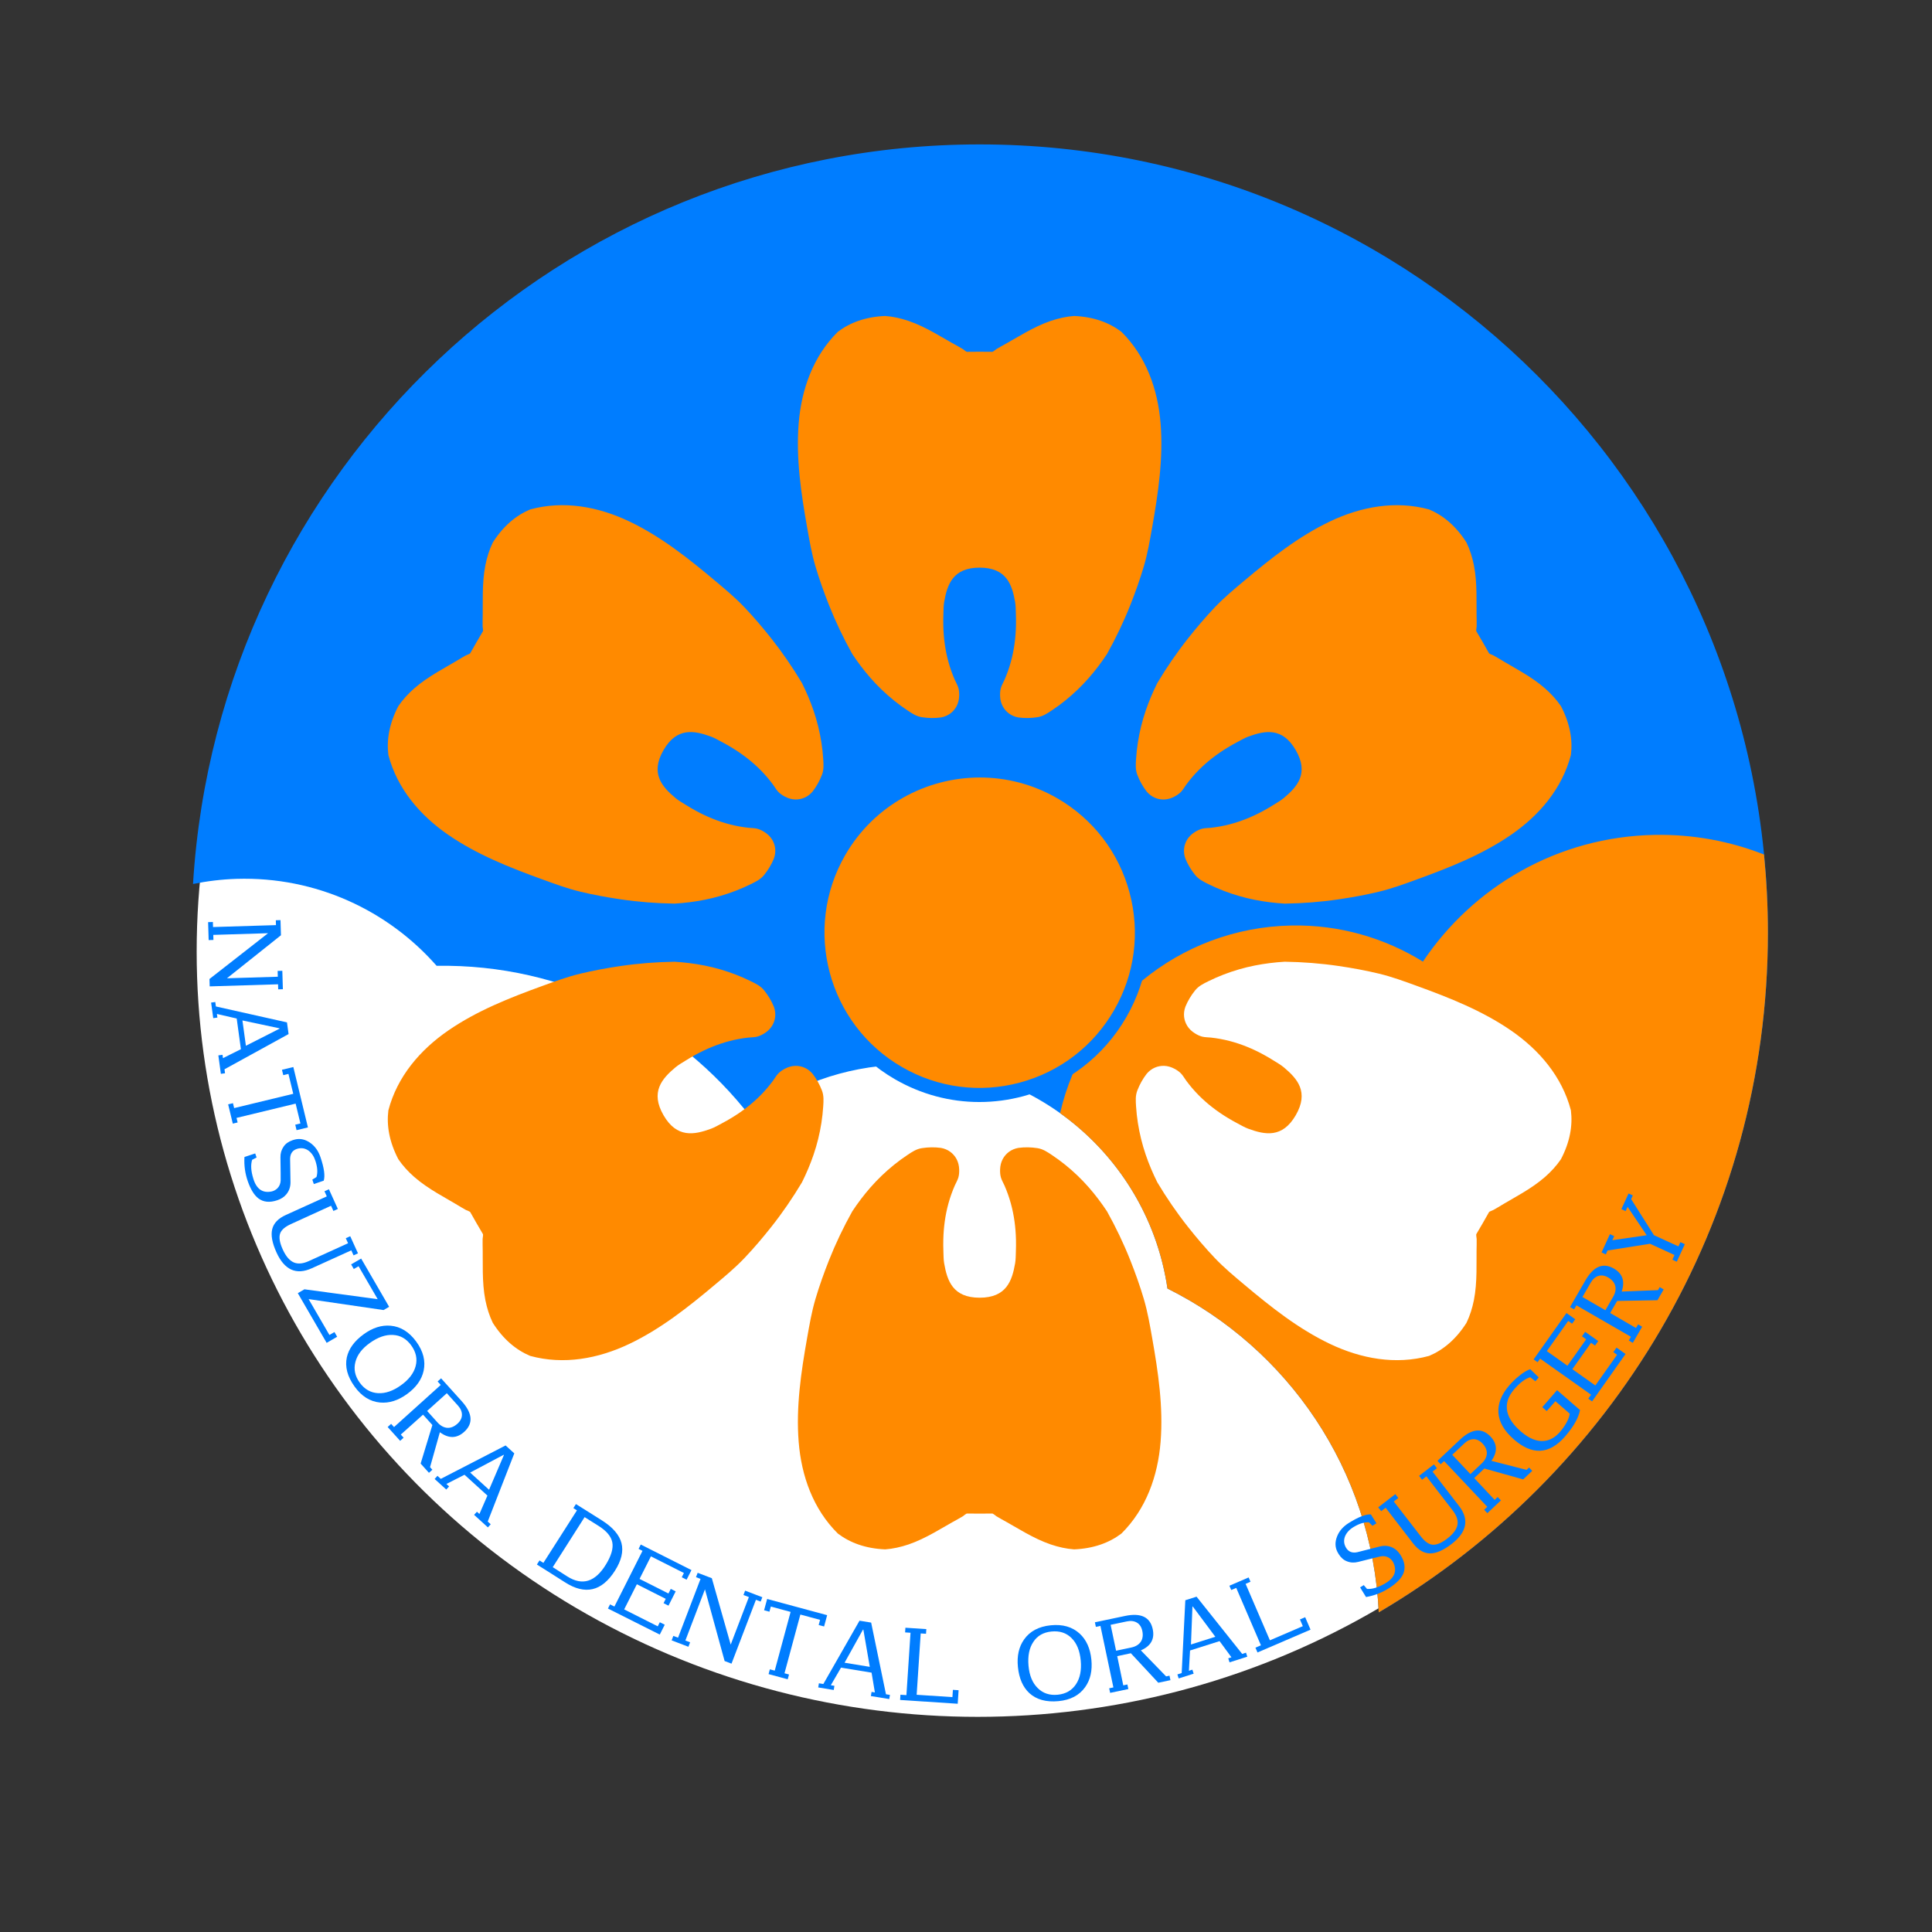<?xml version="1.0" encoding="UTF-8"?>
<svg xmlns="http://www.w3.org/2000/svg" xmlns:xlink="http://www.w3.org/1999/xlink" version="1.1" id="レイヤー_1" x="0px" y="0px" width="300px" height="300px" viewBox="0 0 300 300" style="enable-background:new 0 0 300 300;" xml:space="preserve">
<rect x="0" y="0" width="300" height="300" fill="#333333" stroke="none"/>
<style type="text/css">
	.st0{fill:#FFFFFF;}
	.st1{fill:#007DFF;}
	.st2{fill:#FF8A00;}
	.st3{display:none;fill:#007DFF;}
</style>
<g>
	<ellipse class="st0" cx="151.806" cy="147.759" rx="121.268" ry="118.833"></ellipse>
	<path class="st1" d="M152.118,22.424c-65.06,0-118.238,50.765-122.146,114.841c2.198-0.448,4.461-0.727,6.78-0.797   c12.323-0.372,23.502,4.912,31.047,13.503c19.771-0.322,37.523,8.916,48.786,23.502c6.487-4.874,14.469-7.887,23.195-8.15   c20.883-0.63,38.544,14.581,41.503,34.763c18.645,9.274,31.77,28.11,32.806,50.281c36.151-21.273,60.43-60.562,60.43-105.542   C274.518,77.225,219.718,22.424,152.118,22.424z"></path>
	<path class="st2" d="M274.519,144.825c0-4.096-0.211-8.142-0.604-12.135c-5.254-2.064-10.989-3.158-16.984-3.048   c-15.054,0.275-28.194,8.048-35.981,19.677c-5.925-3.66-12.917-5.745-20.398-5.608c-17.615,0.322-32.171,12.714-35.942,29.143   c8.8,6.278,15.023,15.98,16.673,27.232c18.644,9.274,31.769,28.11,32.806,50.281C250.239,229.094,274.519,189.806,274.519,144.825z   "></path>
	<g>
		<path class="st3" d="M183.457,250.155c-23.433,0.707-44.324-15.834-49.084-38.651c-6.367,3.139-13.217,4.839-20.383,5.055    c-27.322,0.824-50.221-20.733-51.045-48.055c-0.071-2.339,0.025-4.705,0.285-7.039c-5.232-5.798-8.238-13.246-8.472-21.02    c-0.547-18.133,13.76-33.33,31.892-33.877c9.706-0.293,18.96,3.67,25.454,10.884c15.122-0.12,29.655,6.807,39.114,18.623    c5.447-3.884,11.828-6.038,18.511-6.24c16.957-0.512,31.619,11.637,34.296,28.331c15.875,8.08,26.048,24.093,26.585,41.902    C231.42,226.877,210.267,249.346,183.457,250.155z M135.666,208.855l0.215,1.176c4.129,22.563,24.56,39.055,47.524,38.362    c25.838-0.779,46.225-22.435,45.445-48.273c-0.522-17.31-10.491-32.861-26.017-40.583l-0.413-0.205l-0.066-0.456    c-2.352-16.041-16.354-27.769-32.569-27.28c-6.604,0.199-12.898,2.411-18.202,6.396l-0.695,0.523l-0.531-0.689    c-9.323-12.074-23.402-18.857-38.627-18.608l-0.408,0.007l-0.268-0.307c-6.158-7.011-15.032-10.871-24.347-10.59    c-17.161,0.518-30.702,14.901-30.184,32.062c0.226,7.484,3.166,14.65,8.279,20.177l0.277,0.299l-0.048,0.404    c-0.285,2.377-0.393,4.793-0.321,7.179c0.795,26.35,22.879,47.141,49.23,46.346c7.292-0.22,14.246-2.033,20.668-5.389    L135.666,208.855z"></path>
	</g>
	<g>
		<g>
			<path class="st2" d="M180.217,65.767c-0.424-5.309-2.244-10.448-6.089-14.25c-1.899-1.434-4.302-2.322-7.339-2.453     c-1.217,0.088-2.434,0.361-3.622,0.762c-2.775,0.948-5.186,2.582-7.741,3.972c-0.242,0.131-0.479,0.27-0.713,0.414     c-0.131,0.081-0.498,0.42-0.641,0.417c-0.649-0.015-1.303-0.02-1.955-0.014c-0.652-0.006-1.306-0.001-1.955,0.014     c-0.143,0.003-0.509-0.336-0.641-0.417c-0.234-0.144-0.472-0.283-0.713-0.414c-2.555-1.389-4.966-3.024-7.741-3.972     c-1.188-0.401-2.405-0.674-3.622-0.762c-3.038,0.131-5.441,1.019-7.339,2.453c-3.845,3.801-5.665,8.94-6.089,14.25     c-0.431,5.397,0.373,10.82,1.312,16.123c0.362,2.046,0.702,4.04,1.29,6.036c0.603,2.043,1.318,4.042,2.102,6.021     c1.037,2.614,2.253,5.154,3.619,7.602c0.858,1.297,1.792,2.534,2.81,3.7c1.116,1.278,2.35,2.46,3.67,3.526     c0.669,0.54,1.363,1.05,2.079,1.526c0.725,0.482,1.38,0.932,2.256,1.067c0.98,0.151,1.956,0.171,2.941,0.039     c1.116-0.192,1.96-0.851,2.435-1.733c0.26-0.482,0.389-1.04,0.41-1.584c0.017-0.424-0.007-0.859-0.123-1.269     c-0.124-0.435-0.374-0.839-0.555-1.252c-0.397-0.906-0.729-1.84-0.991-2.793c-0.505-1.834-0.752-3.73-0.796-5.63     c-0.015-0.612-0.009-1.224,0.015-1.836c0.023-0.602,0.015-1.243,0.119-1.836c0.473-2.709,1.349-5.331,5.508-5.331     c4.158,0,5.034,2.622,5.508,5.331c0.104,0.594,0.096,1.235,0.119,1.836c0.023,0.612,0.029,1.224,0.015,1.836     c-0.045,1.9-0.291,3.796-0.796,5.63c-0.262,0.953-0.594,1.888-0.991,2.793c-0.181,0.413-0.431,0.817-0.555,1.252     c-0.116,0.41-0.14,0.845-0.123,1.269c0.021,0.545,0.15,1.102,0.41,1.584c0.476,0.882,1.319,1.541,2.435,1.733     c0.985,0.132,1.961,0.112,2.941-0.039c0.876-0.135,1.531-0.585,2.256-1.067c0.716-0.476,1.409-0.986,2.079-1.526     c1.32-1.065,2.554-2.248,3.67-3.526c1.018-1.166,1.952-2.404,2.81-3.7c1.366-2.448,2.583-4.988,3.619-7.602     c0.784-1.979,1.5-3.978,2.102-6.021c0.588-1.996,0.928-3.991,1.29-6.036C179.845,76.587,180.649,71.165,180.217,65.767z"></path>
		</g>
		<g>
			<path class="st2" d="M180.217,223.883c-0.424,5.309-2.244,10.448-6.089,14.25c-1.899,1.434-4.302,2.322-7.339,2.453     c-1.217-0.088-2.434-0.361-3.622-0.762c-2.775-0.948-5.186-2.582-7.741-3.972c-0.242-0.131-0.479-0.27-0.713-0.414     c-0.131-0.081-0.498-0.42-0.641-0.417c-0.649,0.015-1.303,0.02-1.955,0.014c-0.652,0.006-1.306,0.001-1.955-0.014     c-0.143-0.003-0.509,0.336-0.641,0.417c-0.234,0.144-0.472,0.283-0.713,0.414c-2.555,1.389-4.966,3.024-7.741,3.972     c-1.188,0.401-2.405,0.674-3.622,0.762c-3.038-0.131-5.441-1.019-7.339-2.453c-3.845-3.801-5.665-8.94-6.089-14.25     c-0.431-5.397,0.373-10.82,1.312-16.123c0.362-2.046,0.702-4.04,1.29-6.036c0.603-2.043,1.318-4.042,2.102-6.021     c1.037-2.614,2.253-5.154,3.619-7.602c0.858-1.297,1.792-2.534,2.81-3.7c1.116-1.278,2.35-2.46,3.67-3.526     c0.669-0.54,1.363-1.05,2.079-1.526c0.725-0.482,1.38-0.932,2.256-1.067c0.98-0.151,1.956-0.171,2.941-0.039     c1.116,0.192,1.96,0.851,2.435,1.733c0.26,0.482,0.389,1.04,0.41,1.584c0.017,0.424-0.007,0.859-0.123,1.269     c-0.124,0.435-0.374,0.839-0.555,1.252c-0.397,0.906-0.729,1.84-0.991,2.793c-0.505,1.834-0.752,3.73-0.796,5.63     c-0.015,0.612-0.009,1.224,0.015,1.836c0.023,0.602,0.015,1.243,0.119,1.836c0.473,2.709,1.349,5.331,5.508,5.331     c4.158,0,5.034-2.622,5.508-5.331c0.104-0.594,0.096-1.235,0.119-1.836c0.023-0.612,0.029-1.224,0.015-1.836     c-0.045-1.9-0.291-3.796-0.796-5.63c-0.262-0.953-0.594-1.888-0.991-2.793c-0.181-0.413-0.431-0.817-0.555-1.252     c-0.116-0.41-0.14-0.845-0.123-1.269c0.021-0.545,0.15-1.102,0.41-1.584c0.476-0.882,1.319-1.541,2.435-1.733     c0.985-0.132,1.961-0.112,2.941,0.039c0.876,0.135,1.531,0.585,2.256,1.067c0.716,0.476,1.409,0.986,2.079,1.526     c1.32,1.065,2.554,2.248,3.67,3.526c1.018,1.166,1.952,2.404,2.81,3.7c1.366,2.448,2.583,4.988,3.619,7.602     c0.784,1.979,1.5,3.978,2.102,6.021c0.588,1.996,0.928,3.991,1.29,6.036C179.845,213.063,180.649,218.485,180.217,223.883z"></path>
		</g>
		<g>
			<path class="st2" d="M69.602,160.018c-4.386,3.021-7.926,7.168-9.296,12.398c-0.293,2.361,0.14,4.886,1.545,7.583     c0.684,1.01,1.53,1.928,2.471,2.756c2.208,1.929,4.829,3.2,7.31,4.718c0.235,0.144,0.473,0.28,0.715,0.411     c0.136,0.073,0.613,0.221,0.681,0.346c0.311,0.569,0.634,1.138,0.965,1.7c0.321,0.567,0.652,1.132,0.989,1.686     c0.074,0.122-0.036,0.609-0.041,0.763c-0.008,0.275-0.009,0.55-0.002,0.825c0.074,2.907-0.136,5.812,0.431,8.689     c0.247,1.229,0.619,2.42,1.152,3.518c1.632,2.566,3.603,4.203,5.794,5.13c5.214,1.429,10.575,0.436,15.385-1.852     c4.89-2.325,9.184-5.733,13.307-9.197c1.591-1.336,3.148-2.628,4.583-4.135c1.468-1.543,2.842-3.162,4.163-4.831     c1.746-2.205,3.337-4.528,4.774-6.935c0.694-1.391,1.299-2.819,1.8-4.284c0.549-1.605,0.956-3.265,1.218-4.941     c0.133-0.85,0.228-1.705,0.282-2.563c0.055-0.868,0.117-1.661-0.204-2.487c-0.36-0.924-0.83-1.779-1.437-2.566     c-0.724-0.871-1.717-1.271-2.718-1.243c-0.547,0.016-1.095,0.183-1.577,0.437c-0.376,0.197-0.74,0.436-1.037,0.741     c-0.314,0.325-0.539,0.743-0.807,1.107c-0.586,0.797-1.229,1.551-1.924,2.255c-1.335,1.354-2.855,2.516-4.478,3.504     c-0.523,0.319-1.056,0.62-1.597,0.905c-0.532,0.281-1.084,0.608-1.65,0.815c-2.583,0.944-5.292,1.497-7.371-2.104     c-2.079-3.601-0.246-5.671,1.863-7.436c0.462-0.387,1.021-0.701,1.531-1.021c0.518-0.326,1.045-0.637,1.583-0.931     c1.667-0.911,3.433-1.646,5.274-2.125c0.957-0.25,1.932-0.43,2.914-0.538c0.448-0.05,0.923-0.036,1.362-0.145     c0.413-0.104,0.802-0.301,1.16-0.528c0.461-0.291,0.879-0.681,1.167-1.147c0.526-0.853,0.675-1.913,0.283-2.976     c-0.378-0.919-0.883-1.754-1.504-2.528c-0.555-0.691-1.272-1.034-2.052-1.42c-0.77-0.382-1.558-0.728-2.36-1.037     c-1.583-0.611-3.223-1.088-4.888-1.415c-1.519-0.299-3.058-0.489-4.61-0.584c-2.803,0.041-5.611,0.257-8.393,0.667     c-2.106,0.31-4.195,0.691-6.266,1.19c-2.023,0.489-3.92,1.192-5.872,1.901C79.158,154.931,74.06,156.946,69.602,160.018z"></path>
		</g>
		<g>
			<path class="st2" d="M206.534,80.961c4.81-2.288,10.171-3.281,15.385-1.852c2.191,0.927,4.162,2.564,5.794,5.13     c0.532,1.098,0.904,2.289,1.152,3.518c0.567,2.877,0.357,5.782,0.431,8.689c0.007,0.275,0.006,0.55-0.002,0.825     c-0.004,0.154-0.115,0.641-0.041,0.763c0.337,0.554,0.669,1.118,0.989,1.686c0.331,0.561,0.654,1.13,0.965,1.7     c0.069,0.126,0.546,0.273,0.681,0.346c0.242,0.131,0.481,0.267,0.715,0.411c2.481,1.518,5.101,2.789,7.31,4.718     c0.941,0.829,1.786,1.746,2.471,2.756c1.406,2.696,1.838,5.221,1.545,7.583c-1.37,5.23-4.91,9.376-9.296,12.398     c-4.459,3.072-9.557,5.087-14.619,6.925c-1.953,0.709-3.85,1.412-5.872,1.901c-2.07,0.5-4.159,0.88-6.266,1.19     c-2.782,0.409-5.59,0.625-8.393,0.667c-1.552-0.095-3.091-0.285-4.61-0.584c-1.665-0.327-3.305-0.805-4.888-1.415     c-0.802-0.31-1.59-0.655-2.36-1.037c-0.779-0.387-1.497-0.729-2.052-1.42c-0.621-0.774-1.126-1.608-1.504-2.528     c-0.392-1.062-0.243-2.123,0.283-2.976c0.288-0.466,0.706-0.857,1.167-1.147c0.359-0.227,0.747-0.423,1.16-0.528     c0.439-0.11,0.913-0.096,1.362-0.145c0.983-0.109,1.958-0.289,2.914-0.538c1.84-0.479,3.606-1.214,5.274-2.125     c0.537-0.293,1.065-0.605,1.583-0.931c0.51-0.321,1.068-0.635,1.531-1.021c2.109-1.765,3.942-3.834,1.863-7.436     c-2.079-3.601-4.788-3.049-7.371-2.104c-0.566,0.207-1.117,0.534-1.65,0.815c-0.541,0.285-1.075,0.587-1.597,0.905     c-1.623,0.988-3.142,2.15-4.478,3.504c-0.695,0.704-1.338,1.458-1.924,2.255c-0.267,0.364-0.492,0.781-0.807,1.107     c-0.297,0.306-0.662,0.544-1.037,0.741c-0.482,0.254-1.03,0.421-1.577,0.437c-1.001,0.029-1.994-0.372-2.718-1.243     c-0.607-0.787-1.078-1.642-1.437-2.566c-0.321-0.826-0.259-1.619-0.204-2.487c0.054-0.858,0.149-1.713,0.282-2.563     c0.263-1.676,0.67-3.335,1.218-4.941c0.501-1.465,1.105-2.893,1.799-4.284c1.437-2.407,3.028-4.73,4.774-6.935     c1.322-1.669,2.696-3.288,4.163-4.831c1.435-1.507,2.992-2.799,4.583-4.135C197.349,86.693,201.644,83.286,206.534,80.961z"></path>
		</g>
		<g>
			<path class="st0" d="M206.534,208.689c4.81,2.288,10.171,3.281,15.385,1.852c2.191-0.927,4.162-2.564,5.794-5.13     c0.532-1.098,0.904-2.289,1.152-3.518c0.567-2.877,0.357-5.782,0.431-8.689c0.007-0.275,0.006-0.55-0.002-0.825     c-0.004-0.154-0.115-0.641-0.041-0.763c0.337-0.554,0.669-1.118,0.989-1.686c0.331-0.561,0.654-1.13,0.965-1.7     c0.069-0.126,0.546-0.273,0.681-0.346c0.242-0.131,0.481-0.267,0.715-0.411c2.481-1.518,5.101-2.789,7.31-4.718     c0.941-0.829,1.786-1.746,2.471-2.756c1.406-2.696,1.838-5.221,1.545-7.583c-1.37-5.23-4.91-9.376-9.296-12.398     c-4.459-3.072-9.557-5.087-14.619-6.925c-1.953-0.709-3.85-1.412-5.872-1.901c-2.07-0.5-4.159-0.88-6.266-1.19     c-2.782-0.409-5.59-0.625-8.393-0.667c-1.552,0.095-3.091,0.285-4.61,0.584c-1.665,0.327-3.305,0.805-4.888,1.415     c-0.802,0.31-1.59,0.655-2.36,1.037c-0.779,0.387-1.497,0.729-2.052,1.42c-0.621,0.774-1.126,1.608-1.504,2.528     c-0.392,1.062-0.243,2.123,0.283,2.976c0.288,0.466,0.706,0.857,1.167,1.147c0.359,0.227,0.747,0.423,1.16,0.528     c0.439,0.11,0.913,0.096,1.362,0.145c0.983,0.109,1.958,0.289,2.914,0.538c1.84,0.479,3.606,1.214,5.274,2.125     c0.537,0.293,1.065,0.605,1.583,0.931c0.51,0.321,1.068,0.635,1.531,1.021c2.109,1.765,3.942,3.834,1.863,7.436     c-2.079,3.601-4.788,3.049-7.371,2.104c-0.566-0.207-1.117-0.534-1.65-0.815c-0.541-0.285-1.075-0.587-1.597-0.905     c-1.623-0.988-3.142-2.15-4.478-3.504c-0.695-0.704-1.338-1.458-1.924-2.255c-0.267-0.364-0.492-0.781-0.807-1.107     c-0.297-0.305-0.662-0.544-1.037-0.741c-0.482-0.254-1.03-0.421-1.577-0.437c-1.001-0.029-1.994,0.372-2.718,1.243     c-0.607,0.787-1.078,1.642-1.437,2.566c-0.321,0.826-0.259,1.619-0.204,2.487c0.054,0.858,0.149,1.713,0.282,2.563     c0.263,1.676,0.67,3.335,1.218,4.941c0.501,1.465,1.105,2.893,1.799,4.284c1.437,2.407,3.028,4.73,4.774,6.935     c1.322,1.669,2.696,3.288,4.163,4.831c1.435,1.507,2.992,2.799,4.583,4.135C197.349,202.956,201.644,206.364,206.534,208.689z"></path>
		</g>
		<g>
			<path class="st2" d="M69.602,129.631c-4.386-3.021-7.926-7.168-9.296-12.398c-0.293-2.361,0.14-4.886,1.545-7.583     c0.684-1.01,1.53-1.928,2.471-2.756c2.208-1.929,4.829-3.2,7.31-4.718c0.235-0.144,0.473-0.28,0.715-0.411     c0.136-0.073,0.613-0.221,0.681-0.346c0.311-0.569,0.634-1.138,0.965-1.7c0.321-0.567,0.652-1.132,0.989-1.686     c0.074-0.122-0.036-0.609-0.041-0.763c-0.008-0.275-0.009-0.55-0.002-0.825c0.074-2.907-0.136-5.812,0.431-8.689     c0.247-1.229,0.619-2.42,1.152-3.518c1.632-2.566,3.603-4.203,5.794-5.13c5.214-1.429,10.575-0.436,15.385,1.852     c4.89,2.325,9.184,5.733,13.307,9.198c1.591,1.336,3.148,2.628,4.583,4.135c1.468,1.543,2.842,3.162,4.163,4.831     c1.746,2.205,3.337,4.528,4.774,6.935c0.694,1.391,1.299,2.819,1.8,4.284c0.549,1.605,0.956,3.265,1.218,4.941     c0.133,0.85,0.228,1.705,0.282,2.563c0.055,0.868,0.117,1.661-0.204,2.487c-0.36,0.924-0.83,1.779-1.437,2.566     c-0.724,0.871-1.717,1.271-2.718,1.243c-0.547-0.016-1.095-0.183-1.577-0.437c-0.376-0.197-0.74-0.436-1.037-0.741     c-0.314-0.325-0.539-0.743-0.807-1.107c-0.586-0.797-1.229-1.551-1.924-2.255c-1.335-1.354-2.855-2.516-4.478-3.504     c-0.523-0.319-1.056-0.62-1.597-0.905c-0.532-0.281-1.084-0.608-1.65-0.815c-2.583-0.944-5.292-1.497-7.371,2.104     c-2.079,3.601-0.246,5.671,1.863,7.436c0.462,0.387,1.021,0.701,1.531,1.021c0.518,0.326,1.045,0.637,1.583,0.931     c1.667,0.911,3.433,1.646,5.274,2.125c0.957,0.25,1.932,0.43,2.914,0.538c0.448,0.05,0.923,0.036,1.362,0.145     c0.413,0.104,0.802,0.301,1.16,0.528c0.461,0.291,0.879,0.681,1.167,1.147c0.526,0.853,0.675,1.913,0.283,2.976     c-0.378,0.919-0.883,1.754-1.504,2.528c-0.555,0.691-1.272,1.034-2.052,1.42c-0.77,0.382-1.558,0.728-2.36,1.037     c-1.583,0.611-3.223,1.088-4.888,1.415c-1.519,0.299-3.058,0.489-4.61,0.584c-2.803-0.041-5.611-0.257-8.393-0.667     c-2.106-0.31-4.195-0.69-6.266-1.19c-2.023-0.489-3.92-1.192-5.872-1.901C79.158,134.719,74.06,132.703,69.602,129.631z"></path>
		</g>
		<g>
			<path class="st2" d="M164.717,123.008c12.045,6.954,16.172,22.37,9.22,34.412c-6.957,12.05-22.368,16.178-34.413,9.224     c-12.05-6.957-16.18-22.367-9.223-34.417C137.253,120.185,152.667,116.051,164.717,123.008z"></path>
			<path class="st1" d="M152.073,171.121c-4.554,0-9.048-1.194-13.096-3.531c-12.553-7.248-16.87-23.356-9.623-35.91     c7.247-12.551,23.354-16.864,35.91-9.619l0,0c6.077,3.509,10.425,9.178,12.243,15.962c1.817,6.783,0.885,13.865-2.623,19.942     c-3.51,6.08-9.179,10.43-15.962,12.248C156.656,170.821,154.357,171.121,152.073,171.121z M152.158,120.729     c-8.336,0-16.453,4.322-20.911,12.044c-6.645,11.51-2.687,26.279,8.822,32.924c5.573,3.219,12.07,4.071,18.285,2.406     c6.219-1.667,11.417-5.655,14.635-11.23c3.217-5.571,4.071-12.064,2.405-18.284c-1.666-6.22-5.651-11.417-11.224-14.634l0,0     C160.384,121.768,156.245,120.729,152.158,120.729z"></path>
		</g>
	</g>
</g>
<g>
	<g>
		<path class="st1" d="M43.176,152.841l-10.615,0.323l-0.034-1.146l9.099-7.109l-8.508,0.26l0.024,0.785l-0.741,0.023l-0.085-2.788    l0.741-0.023l0.023,0.785l9.772-0.299l-0.023-0.755l0.726-0.023l0.071,2.352l-8.385,6.681l7.898-0.241l-0.027-0.901l0.726-0.021    l0.087,2.86l-0.725,0.021L43.176,152.841z"></path>
		<path class="st1" d="M33.905,163.88l0.647-0.089l0.072,0.518l2.784-1.393l-0.653-4.761l-3.073-0.708l0.077,0.562l-0.647,0.088    l-0.332-2.416l0.648-0.089l0.095,0.691l11.038,2.473l0.25,1.813l-9.951,5.468l0.085,0.619l-0.647,0.089L33.905,163.88z     M43.406,159.733l-0.009-0.057l-5.752-1.22l0.539,3.929L43.406,159.733z"></path>
		<path class="st1" d="M45.845,174.642l0.804-0.194l-0.743-3.079l-9.179,2.219l0.172,0.707l-0.749,0.182l-0.724-2.995l0.749-0.18    l0.183,0.762l9.179-2.219l-0.748-3.091l-0.804,0.194l-0.201-0.833l1.765-0.427l2.267,9.377l-1.765,0.426L45.845,174.642z"></path>
		<path class="st1" d="M37.96,179.657l1.667-0.552l0.216,0.631l-0.691,0.358c-0.247,0.806-0.177,1.778,0.189,2.942    c0.492,1.627,1.464,2.277,2.877,1.965c0.312-0.075,0.594-0.233,0.851-0.474c0.319-0.323,0.487-0.732,0.511-1.202    c0.011-0.325,0-1.532-0.031-3.607c-0.014-0.624,0.148-1.186,0.489-1.67c0.305-0.457,0.762-0.78,1.393-0.996    c0.111-0.037,0.234-0.079,0.363-0.108c0.806-0.197,1.583-0.033,2.344,0.491s1.294,1.277,1.626,2.253    c0.566,1.662,0.735,2.878,0.505,3.646l-1.539,0.525l-0.234-0.688l0.646-0.403c0.211-0.685,0.16-1.51-0.159-2.492    c-0.224-0.705-0.59-1.24-1.065-1.599c-0.526-0.375-1.083-0.475-1.715-0.306c-0.756,0.211-1.134,0.724-1.156,1.559l0.06,3.644    c0.006,0.735-0.211,1.361-0.658,1.895c-0.336,0.406-0.789,0.698-1.38,0.9c-1.182,0.403-2.165,0.308-2.95-0.285    c-0.646-0.501-1.189-1.373-1.627-2.62C38.053,182.231,37.88,180.957,37.96,179.657z"></path>
		<path class="st1" d="M54.549,194.152l-6.142,2.786c-2.408,1.094-4.238,0.264-5.475-2.462c-0.667-1.47-0.895-2.674-0.664-3.609    c0.23-0.935,0.934-1.67,2.111-2.203l6.366-2.89l-0.36-0.795l0.688-0.312l1.388,3.057l-0.688,0.312l-0.366-0.807l-6.227,2.843    c-0.901,0.409-1.451,0.881-1.66,1.407c-0.237,0.603-0.112,1.44,0.386,2.538c0.499,1.098,1.091,1.771,1.79,2.044    c0.634,0.238,1.379,0.156,2.24-0.234l6.113-2.777l-0.355-0.78l0.688-0.312l1.207,2.66l-0.688,0.312L54.549,194.152z"></path>
		<path class="st1" d="M47.921,201.724l3.232,5.569l0.779-0.453l0.423,0.729l-1.633,0.949l-4.479-7.718l1.031-0.599l11.373,1.534    l-2.968-5.116l-0.742,0.43l-0.416-0.716l1.559-0.904l4.346,7.491l-0.867,0.504L47.921,201.724z"></path>
		<path class="st1" d="M59.024,217.784c-1.559-0.142-2.884-0.975-3.968-2.487c-1.117-1.559-1.515-3.067-1.2-4.537    c0.304-1.336,1.166-2.521,2.612-3.574c1.386-1.01,2.788-1.456,4.192-1.328c1.539,0.138,2.869,0.951,3.973,2.466    c1.095,1.504,1.471,3.009,1.151,4.519c-0.301,1.389-1.166,2.595-2.565,3.614C61.832,217.465,60.43,217.911,59.024,217.784z     M64.547,212.108c0.288-1.109,0.05-2.176-0.702-3.211c-0.736-1.01-1.671-1.552-2.806-1.606c-1.134-0.074-2.342,0.339-3.597,1.234    c-1.219,0.87-1.976,1.853-2.257,2.974c-0.288,1.109-0.062,2.186,0.682,3.208c0.743,1.023,1.69,1.556,2.835,1.622    c1.145,0.065,2.323-0.342,3.541-1.212C63.496,214.222,64.269,213.209,64.547,212.108z"></path>
		<path class="st1" d="M65.316,227.262l1.823-5.987l-1.45-1.609l-3.453,3.094l0.437,0.485l-0.539,0.487l-1.937-2.148l0.539-0.487    l0.448,0.497l7.254-6.541l-0.487-0.539l0.541-0.487l3.202,3.551c1.693,1.878,1.816,3.47,0.38,4.764    c-1.155,1.041-2.412,1.058-3.77,0.053l-1.527,5.427l0.36,0.399l-0.529,0.477L65.316,227.262z M71.729,219.701    c0.004-0.494-0.197-0.978-0.616-1.441l-1.732-1.922l-3.055,2.754l1.606,1.782c0.487,0.539,0.997,0.803,1.541,0.841    c0.533,0.028,1.06-0.192,1.556-0.64C71.494,220.656,71.723,220.195,71.729,219.701z"></path>
		<path class="st1" d="M73.618,235.224l0.44-0.484l0.386,0.352l1.243-2.857l-3.558-3.236l-2.812,1.43l0.419,0.382l-0.44,0.484    l-1.806-1.643l0.44-0.484l0.516,0.47l10.06-5.19l1.355,1.231l-4.126,10.587l0.463,0.42l-0.44,0.484L73.618,235.224z     M78.247,225.941l-0.043-0.04l-5.198,2.758l2.935,2.669L78.247,225.941z"></path>
		<path class="st1" d="M87.717,245.69l-2.182-1.389c-1.026-0.636-1.749-1.097-2.165-1.362l0.406-0.637l0.6,0.382l5.21-8.156    l-0.552-0.35l0.397-0.626c0.491,0.312,1.128,0.718,1.897,1.189c1.122,0.698,1.846,1.159,2.152,1.354    c1.693,1.077,2.7,2.253,3.026,3.528c0.325,1.275-0.02,2.71-1.019,4.279C93.443,247.112,90.86,247.708,87.717,245.69z     M95.081,239.507c-0.173-0.919-0.875-1.764-2.101-2.544l-2.203-1.385l-4.947,7.772l2.256,1.436c2.342,1.491,4.34,0.868,6.008-1.86    C94.919,241.574,95.254,240.426,95.081,239.507z"></path>
		<path class="st1" d="M94.402,249.773l0.328-0.648l0.674,0.34l4.363-8.65l-0.61-0.306l0.34-0.675l7.871,3.97l-0.752,1.491    l-0.752-0.379l0.333-0.661l-5.123-2.584l-1.765,3.502l4.486,2.263l0.36-0.714l0.765,0.386l-1.118,2.218l-0.765-0.386l0.339-0.674    l-4.486-2.263l-1.969,3.904l5.214,2.628l0.321-0.634l0.765,0.386l-0.772,1.529L94.402,249.773z"></path>
		<path class="st1" d="M117.381,248.415l-3.792,9.917l-1.071-0.409l-3.052-11.134l-3.039,7.949l0.732,0.281l-0.264,0.691    l-2.605-0.996l0.264-0.691l0.732,0.279l3.492-9.13l-0.705-0.271l0.26-0.678l2.198,0.841l2.931,10.31l2.822-7.38l-0.841-0.322    l0.258-0.678l2.673,1.023l-0.26,0.678L117.381,248.415z"></path>
		<path class="st1" d="M127.123,252.331l0.216-0.799l-3.059-0.827l-2.464,9.121l0.702,0.19l-0.201,0.743l-2.975-0.803l0.201-0.745    l0.758,0.206l2.464-9.121l-3.073-0.83l-0.217,0.799l-0.827-0.223l0.474-1.755l9.317,2.517l-0.474,1.755L127.123,252.331z"></path>
		<path class="st1" d="M135.23,263.364l0.106-0.646l0.516,0.084l-0.514-3.073l-4.747-0.777l-1.582,2.73l0.56,0.092l-0.106,0.646    l-2.409-0.394l0.105-0.646l0.688,0.112l5.617-9.831l1.808,0.295l2.301,11.129l0.616,0.101l-0.105,0.646L135.23,263.364z     M134.063,253.053l-0.058-0.009l-2.86,5.142l3.916,0.641L134.063,253.053z"></path>
		<path class="st1" d="M139.768,263.969l0.052-0.812l0.928,0.061l0.637-9.685l-0.841-0.055l0.048-0.725l3.248,0.213l-0.048,0.725    l-0.826-0.054l-0.627,9.526l5.553,0.365l0.075-1.131l0.884,0.058l-0.138,2.103L139.768,263.969z"></path>
		<path class="st1" d="M168.499,261.982c-0.908,1.274-2.296,1.999-4.147,2.171c-1.908,0.179-3.411-0.238-4.522-1.25    c-1-0.935-1.588-2.279-1.768-4.056c-0.173-1.705,0.149-3.14,0.968-4.288c0.894-1.26,2.266-1.996,4.13-2.185    c1.85-0.187,3.34,0.245,4.482,1.284c1.046,0.959,1.65,2.314,1.825,4.035C169.638,259.398,169.316,260.833,168.499,261.982z     M166.384,254.354c-0.813-0.809-1.853-1.142-3.126-1.013c-1.243,0.126-2.182,0.66-2.801,1.613    c-0.636,0.939-0.888,2.192-0.748,3.726c0.136,1.49,0.603,2.64,1.43,3.448c0.812,0.809,1.854,1.155,3.111,1.027    c1.258-0.126,2.195-0.674,2.829-1.629c0.633-0.955,0.874-2.176,0.738-3.668C167.677,256.325,167.194,255.148,166.384,254.354z"></path>
		<path class="st1" d="M179.858,261.295l-4.259-4.58l-2.117,0.447l0.939,4.536l0.64-0.135l0.15,0.711l-2.828,0.594l-0.15-0.709    l0.654-0.138l-2.012-9.55l-0.709,0.15l-0.15-0.711l4.675-0.985c2.473-0.521,3.91,0.17,4.307,2.06    c0.321,1.521-0.295,2.615-1.846,3.283l3.923,4.042l0.525-0.111l0.148,0.695L179.858,261.295z M176.541,251.961    c-0.423-0.251-0.942-0.321-1.554-0.192l-2.53,0.532l0.847,4.022l2.345-0.494c0.711-0.15,1.195-0.46,1.5-0.909    c0.292-0.448,0.366-1.013,0.228-1.666C177.249,252.643,176.965,252.214,176.541,251.961z"></path>
		<path class="st1" d="M190.92,258.126l-0.199-0.623l0.499-0.159l-1.847-2.51l-4.585,1.453l-0.176,3.151l0.541-0.172l0.197,0.624    l-2.328,0.738l-0.197-0.624l0.665-0.21l0.565-11.309l1.745-0.553l7.084,8.886l0.596-0.189l0.197,0.624L190.92,258.126z     M185.216,249.458l-0.055,0.018l-0.227,5.879l3.782-1.197L185.216,249.458z"></path>
		<path class="st1" d="M195.265,256.595l-0.322-0.746l0.854-0.367l-3.835-8.916l-0.775,0.333l-0.287-0.667l2.989-1.287l0.287,0.667    l-0.76,0.328l3.773,8.768l5.112-2.199l-0.448-1.041l0.814-0.349l0.831,1.934L195.265,256.595z"></path>
		<path class="st1" d="M212.118,247.988l-0.921-1.497l0.566-0.355l0.508,0.59c0.84,0.055,1.771-0.237,2.821-0.86    c1.47-0.854,1.878-1.951,1.251-3.253c-0.146-0.287-0.365-0.526-0.657-0.719c-0.389-0.237-0.826-0.305-1.288-0.221    c-0.319,0.064-1.493,0.353-3.504,0.861c-0.606,0.156-1.189,0.128-1.738-0.094c-0.515-0.192-0.936-0.562-1.291-1.128    c-0.061-0.098-0.131-0.209-0.187-0.328c-0.379-0.739-0.397-1.534-0.062-2.395c0.335-0.861,0.946-1.552,1.819-2.1    c1.49-0.934,2.633-1.378,3.435-1.331l0.864,1.378l-0.616,0.386l-0.541-0.535c-0.716-0.048-1.508,0.192-2.389,0.726    c-0.636,0.382-1.073,0.861-1.314,1.406c-0.241,0.597-0.213,1.163,0.096,1.739c0.38,0.688,0.966,0.938,1.785,0.768l3.534-0.897    c0.714-0.173,1.373-0.106,1.996,0.204c0.474,0.236,0.861,0.609,1.193,1.138c0.664,1.058,0.797,2.037,0.402,2.937    c-0.339,0.743-1.064,1.473-2.176,2.188C214.603,247.305,213.402,247.766,212.118,247.988z"></path>
		<path class="st1" d="M222.445,228.512l4.114,5.339c1.615,2.093,1.224,4.062-1.145,5.889c-1.278,0.985-2.399,1.481-3.36,1.471    c-0.962-0.011-1.839-0.529-2.628-1.552l-4.265-5.535l-0.691,0.532l-0.461-0.599l2.659-2.047l0.461,0.597l-0.702,0.542l4.188,5.41    c0.603,0.782,1.189,1.21,1.748,1.292c0.641,0.094,1.427-0.218,2.382-0.955c0.955-0.736,1.474-1.466,1.581-2.209    c0.087-0.671-0.163-1.378-0.739-2.125l-4.097-5.315l-0.678,0.522l-0.461-0.597l2.313-1.783l0.461,0.599L222.445,228.512z"></path>
		<path class="st1" d="M236.519,229.719l-6.03-1.687l-1.575,1.485l3.171,3.384l0.477-0.448l0.498,0.528l-2.104,1.985l-0.498-0.528    l0.485-0.46l-6.704-7.105l-0.528,0.498l-0.499-0.528l3.479-3.283c1.84-1.735,3.429-1.894,4.756-0.488    c1.067,1.131,1.112,2.388,0.136,3.768l5.462,1.403l0.39-0.369l0.489,0.518L236.519,229.719z M228.812,223.478    c-0.494,0.007-0.973,0.218-1.427,0.648l-1.883,1.775l2.823,2.994l1.745-1.647c0.528-0.498,0.78-1.016,0.806-1.559    c0.016-0.535-0.216-1.056-0.675-1.542C229.773,223.692,229.306,223.472,228.812,223.478z"></path>
		<path class="st1" d="M245.349,218.958c-0.253,1.244-1.033,2.608-2.32,4.089c-2.45,2.821-5.119,2.967-7.996,0.428    c-1.461-1.288-2.257-2.655-2.358-4.09c-0.101-1.436,0.468-2.866,1.717-4.303c0.467-0.538,0.989-1.029,1.555-1.48    c0.644-0.519,1.207-0.858,1.671-0.993l1.317,1.277l-0.515,0.593l-0.807-0.623c-0.768,0.218-1.589,0.833-2.476,1.853    c-0.992,1.141-1.342,2.3-1.083,3.507c0.238,1.054,0.961,2.086,2.155,3.104c1.239,1.057,2.405,1.531,3.511,1.433    c0.993-0.081,1.883-0.617,2.67-1.589c0.804-1.014,1.257-1.891,1.359-2.65l-2.227-1.935l-1.346,1.527l-0.691-0.6l2.297-2.645    L245.349,218.958z"></path>
		<path class="st1" d="M247.218,217.608l-0.593-0.42l0.437-0.617l-7.911-5.604l-0.394,0.558l-0.617-0.437l5.1-7.199l1.363,0.966    l-0.487,0.688l-0.606-0.428l-3.318,4.685l3.202,2.269l2.907-4.103l-0.653-0.463l0.497-0.699l2.027,1.436l-0.495,0.701    l-0.617-0.437l-2.907,4.103l3.57,2.528l3.378-4.767l-0.582-0.411l0.497-0.699l1.399,0.99L247.218,217.608z"></path>
		<path class="st1" d="M257.371,201.896l-6.26,0.112l-1.084,1.876l4.009,2.332l0.326-0.566l0.63,0.363l-1.447,2.506l-0.629-0.363    l0.333-0.58l-8.462-4.886l-0.363,0.63l-0.63-0.363l2.392-4.143c1.266-2.191,2.742-2.799,4.417-1.832    c1.348,0.777,1.752,1.968,1.212,3.571l5.635-0.223l0.27-0.465l0.617,0.356L257.371,201.896z M248.197,198.126    c-0.471,0.148-0.87,0.488-1.182,1.03l-1.294,2.24l3.563,2.059l1.2-2.079c0.363-0.629,0.457-1.197,0.325-1.725    c-0.138-0.516-0.509-0.949-1.088-1.284C249.179,198.053,248.668,197.978,248.197,198.126z"></path>
		<path class="st1" d="M253.283,186.197l3.54,5.601l3.805,1.742l0.302-0.66l0.688,0.315l-1.247,2.721l-0.687-0.315l0.332-0.726    l-3.805-1.744l-6.585,1.044l-0.278,0.609l-0.66-0.304l1.301-2.84l0.66,0.304l-0.289,0.634l5.337-0.768l-2.965-4.412l-0.304,0.661    l-0.66-0.304l1.114-2.43l0.66,0.302L253.283,186.197z"></path>
	</g>
</g>
</svg>
